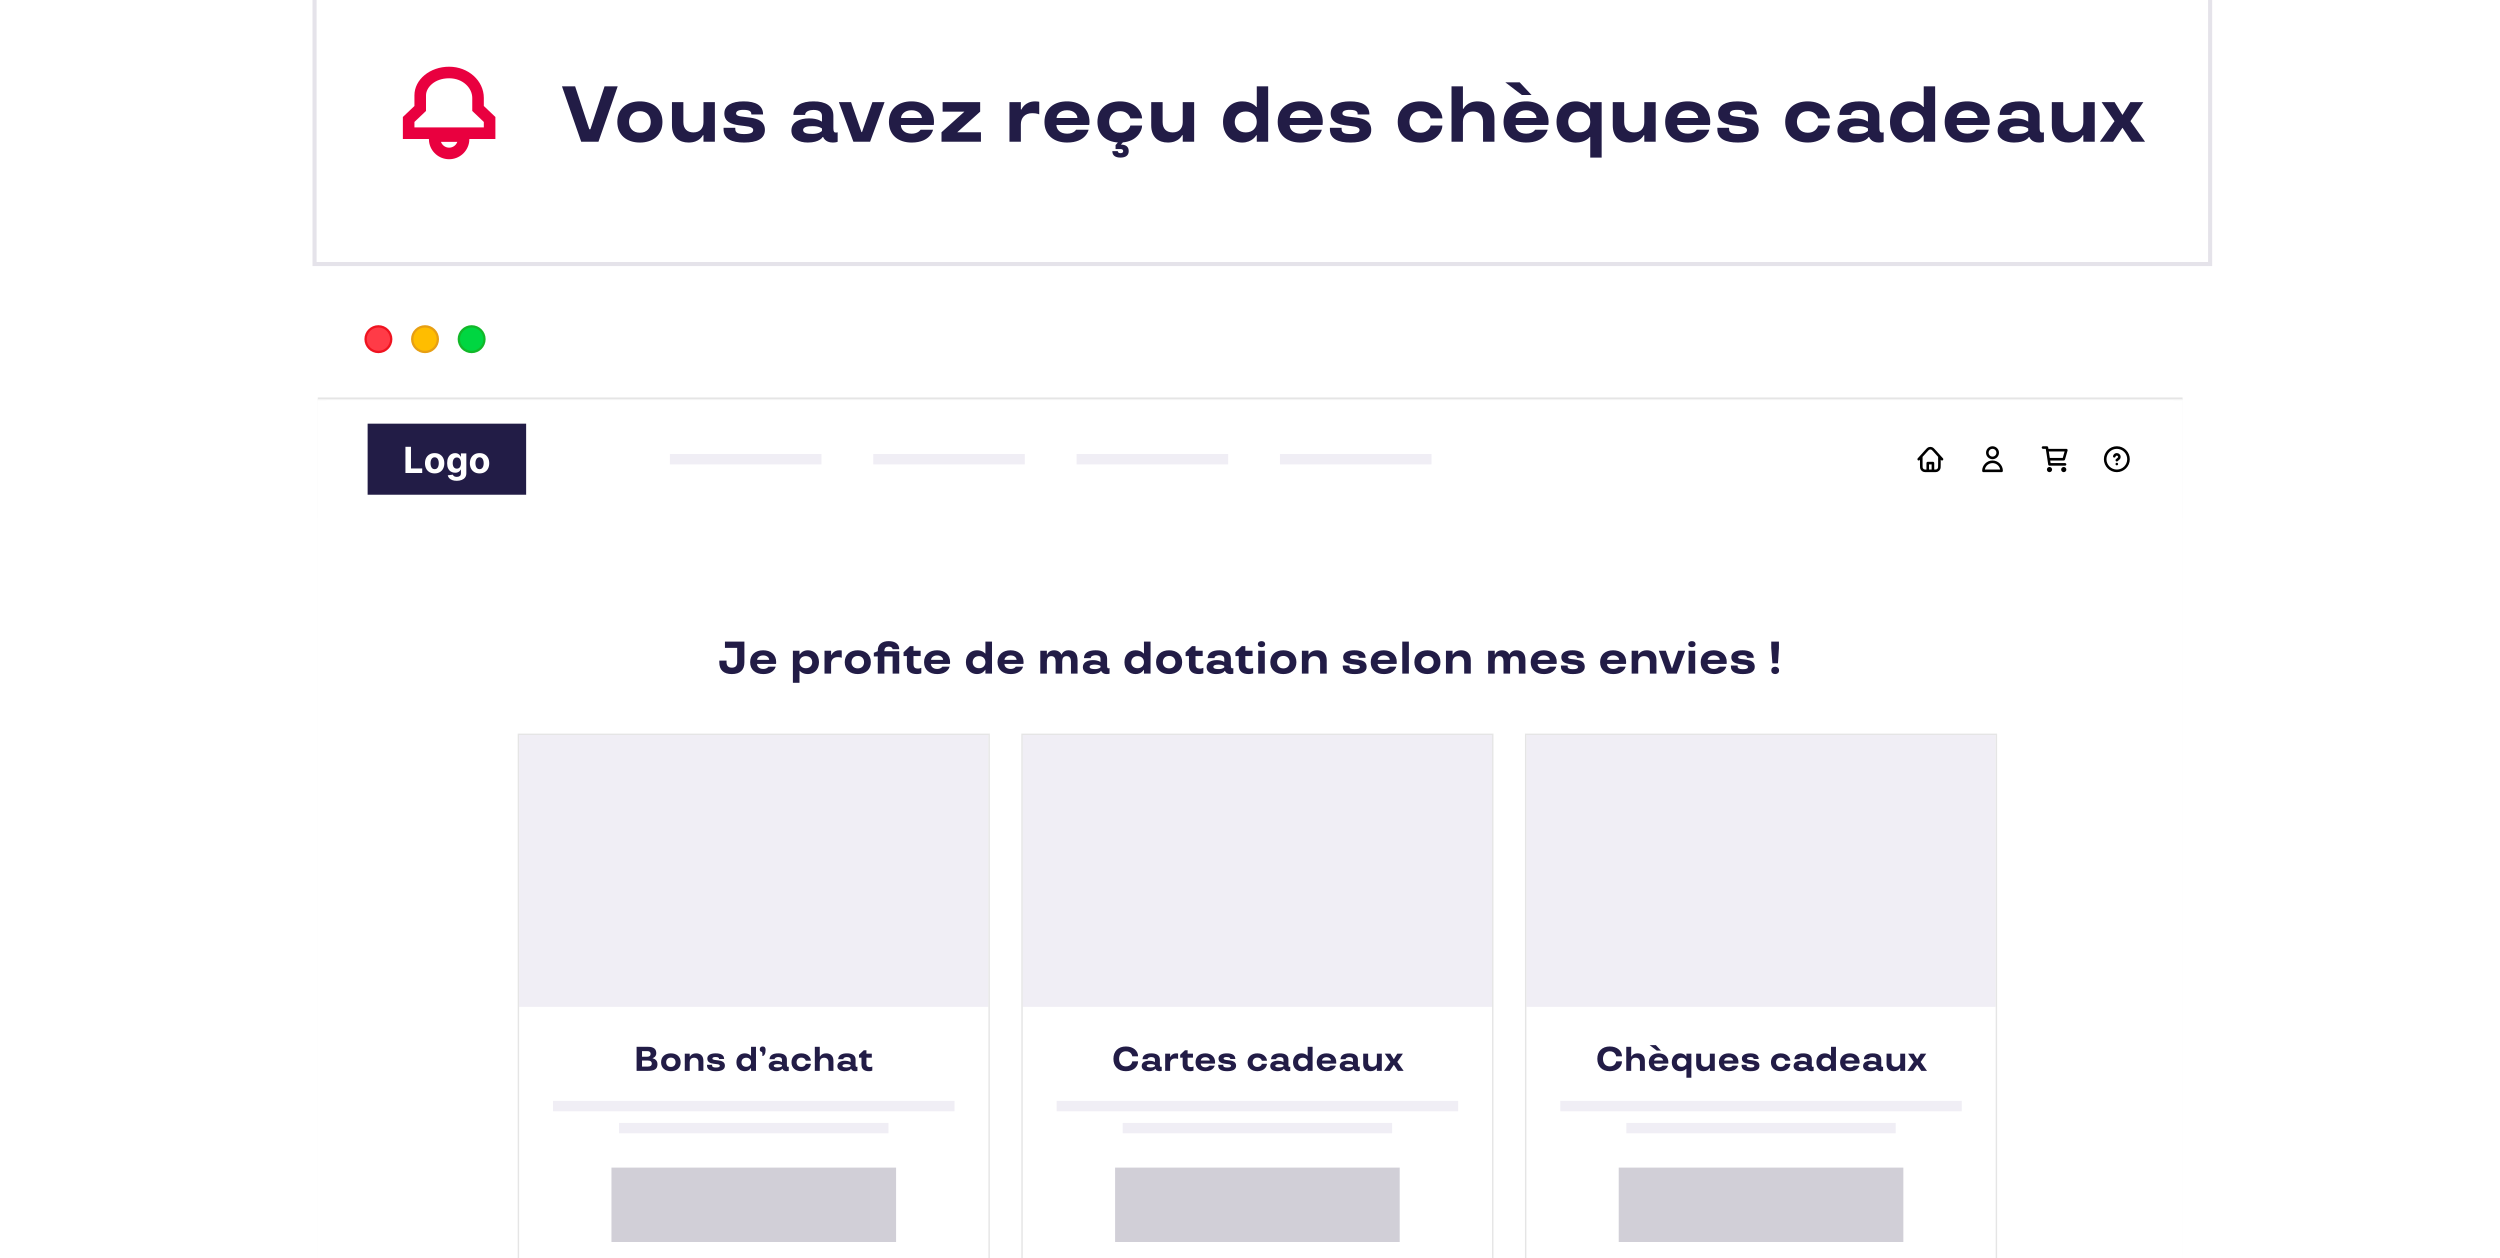 <svg width="304" height="153" viewBox="0 0 304 153" fill="none" xmlns="http://www.w3.org/2000/svg">
<g clip-path="url(#clip0_3676_2437)">
<g clip-path="url(#clip1_3676_2437)" filter="url(#filter0_d_3676_2437)">
<path d="M38.642 33.95C38.642 32.697 39.657 31.682 40.909 31.682H263.132C264.385 31.682 265.4 32.697 265.4 33.95V46.421H38.642V33.95Z" fill="white"/>
<path d="M38.643 46.421H265.401V46.138H38.643V46.421Z" fill="#E5E5E5"/>
<path d="M46.015 37.493C46.875 37.493 47.573 38.191 47.573 39.052C47.573 39.913 46.875 40.611 46.015 40.611C45.154 40.611 44.455 39.913 44.455 39.052C44.455 38.191 45.154 37.493 46.015 37.493Z" fill="#FF3B47" stroke="#EF1320" stroke-width="0.283"/>
<path d="M51.684 37.493C52.544 37.493 53.242 38.191 53.242 39.052C53.242 39.913 52.544 40.611 51.684 40.611C50.823 40.611 50.124 39.913 50.124 39.052C50.124 38.191 50.823 37.493 51.684 37.493Z" fill="#FFBD00" stroke="#E79F13" stroke-width="0.283"/>
<path d="M57.352 37.493C58.213 37.493 58.911 38.191 58.911 39.052C58.911 39.913 58.213 40.611 57.352 40.611C56.492 40.611 55.793 39.913 55.793 39.052C55.793 38.191 56.492 37.493 57.352 37.493Z" fill="#00D641" stroke="#12B829" stroke-width="0.283"/>
<g clip-path="url(#clip2_3676_2437)">
<path d="M38.6 46.356H265.399V167.127C265.399 168.693 264.13 169.962 262.564 169.962H41.435C39.869 169.962 38.6 168.693 38.6 167.127V46.356Z" fill="#F7F7F7"/>
<g clip-path="url(#clip3_3676_2437)">
<rect width="226.8" height="439.443" transform="translate(38.6 46.494)" fill="white"/>
<rect width="224.675" height="14.309" transform="translate(39.662 46.494)" fill="white"/>
<path d="M63.978 49.329H44.703V57.968H63.978V49.329Z" fill="#221C46"/>
<path d="M49.301 55.329V52.143H49.975V54.774H51.341V55.329H49.301ZM52.854 55.376C52.612 55.376 52.403 55.324 52.227 55.222C52.052 55.118 51.916 54.974 51.821 54.789C51.726 54.604 51.678 54.388 51.678 54.144C51.678 53.897 51.726 53.681 51.821 53.496C51.916 53.311 52.052 53.167 52.227 53.064C52.403 52.96 52.612 52.908 52.854 52.908C53.096 52.908 53.304 52.96 53.479 53.064C53.656 53.167 53.792 53.311 53.887 53.496C53.983 53.681 54.03 53.897 54.03 54.144C54.03 54.388 53.983 54.604 53.887 54.789C53.792 54.974 53.656 55.118 53.479 55.222C53.304 55.324 53.096 55.376 52.854 55.376ZM52.857 54.862C52.967 54.862 53.059 54.831 53.133 54.769C53.206 54.706 53.262 54.62 53.299 54.511C53.337 54.402 53.356 54.278 53.356 54.139C53.356 54 53.337 53.876 53.299 53.767C53.262 53.658 53.206 53.572 53.133 53.509C53.059 53.446 52.967 53.414 52.857 53.414C52.746 53.414 52.653 53.446 52.577 53.509C52.502 53.572 52.446 53.658 52.407 53.767C52.37 53.876 52.352 54 52.352 54.139C52.352 54.278 52.37 54.402 52.407 54.511C52.446 54.62 52.502 54.706 52.577 54.769C52.653 54.831 52.746 54.862 52.857 54.862ZM55.538 56.275C55.323 56.275 55.139 56.245 54.985 56.186C54.833 56.128 54.712 56.049 54.621 55.948C54.531 55.848 54.472 55.735 54.446 55.609L55.059 55.527C55.077 55.574 55.107 55.619 55.147 55.66C55.188 55.702 55.241 55.735 55.307 55.76C55.375 55.786 55.457 55.799 55.553 55.799C55.697 55.799 55.816 55.764 55.91 55.693C56.004 55.624 56.051 55.507 56.051 55.343V54.906H56.023C55.994 54.972 55.95 55.035 55.892 55.094C55.834 55.153 55.76 55.202 55.668 55.239C55.577 55.276 55.468 55.295 55.342 55.295C55.162 55.295 54.999 55.253 54.852 55.17C54.705 55.086 54.589 54.958 54.502 54.786C54.416 54.613 54.372 54.394 54.372 54.13C54.372 53.859 54.416 53.633 54.505 53.451C54.593 53.27 54.71 53.134 54.856 53.044C55.004 52.953 55.165 52.908 55.34 52.908C55.474 52.908 55.586 52.931 55.676 52.977C55.766 53.021 55.839 53.077 55.894 53.145C55.95 53.211 55.993 53.276 56.023 53.341H56.048V52.94H56.706V55.352C56.706 55.556 56.656 55.726 56.557 55.863C56.457 56 56.319 56.102 56.143 56.171C55.968 56.24 55.766 56.275 55.538 56.275ZM55.552 54.797C55.658 54.797 55.749 54.771 55.822 54.718C55.897 54.664 55.954 54.587 55.993 54.487C56.034 54.387 56.054 54.267 56.054 54.127C56.054 53.986 56.035 53.865 55.995 53.763C55.956 53.659 55.899 53.578 55.824 53.521C55.749 53.464 55.658 53.436 55.552 53.436C55.443 53.436 55.351 53.465 55.276 53.524C55.202 53.583 55.145 53.663 55.107 53.767C55.068 53.871 55.049 53.991 55.049 54.127C55.049 54.264 55.068 54.384 55.107 54.484C55.146 54.584 55.203 54.661 55.276 54.716C55.351 54.77 55.443 54.797 55.552 54.797ZM58.313 55.376C58.072 55.376 57.862 55.324 57.686 55.222C57.511 55.118 57.376 54.974 57.28 54.789C57.185 54.604 57.137 54.388 57.137 54.144C57.137 53.897 57.185 53.681 57.28 53.496C57.376 53.311 57.511 53.167 57.686 53.064C57.862 52.96 58.072 52.908 58.313 52.908C58.555 52.908 58.763 52.96 58.939 53.064C59.115 53.167 59.251 53.311 59.346 53.496C59.442 53.681 59.489 53.897 59.489 54.144C59.489 54.388 59.442 54.604 59.346 54.789C59.251 54.974 59.115 55.118 58.939 55.222C58.763 55.324 58.555 55.376 58.313 55.376ZM58.316 54.862C58.426 54.862 58.518 54.831 58.592 54.769C58.665 54.706 58.721 54.62 58.758 54.511C58.797 54.402 58.816 54.278 58.816 54.139C58.816 54 58.797 53.876 58.758 53.767C58.721 53.658 58.665 53.572 58.592 53.509C58.518 53.446 58.426 53.414 58.316 53.414C58.205 53.414 58.112 53.446 58.036 53.509C57.962 53.572 57.905 53.658 57.867 53.767C57.829 53.876 57.811 54 57.811 54.139C57.811 54.278 57.829 54.402 57.867 54.511C57.905 54.62 57.962 54.706 58.036 54.769C58.112 54.831 58.205 54.862 58.316 54.862Z" fill="white"/>
<rect x="81.461" y="53.019" width="18.427" height="1.26" fill="#F0EEF5"/>
<rect x="106.188" y="53.019" width="18.427" height="1.26" fill="#F0EEF5"/>
<rect x="130.916" y="53.019" width="18.427" height="1.26" fill="#F0EEF5"/>
<rect x="155.644" y="53.019" width="18.427" height="1.26" fill="#F0EEF5"/>
<g clip-path="url(#clip4_3676_2437)">
<path d="M235.045 55.066V54.121H234.416V55.066M235.833 53.299V54.31C235.833 54.575 235.833 54.707 235.781 54.808C235.736 54.897 235.664 54.969 235.575 55.014C235.474 55.066 235.341 55.066 235.077 55.066H234.384C234.12 55.066 233.987 55.066 233.886 55.014C233.797 54.969 233.725 54.897 233.68 54.808C233.628 54.707 233.628 54.575 233.628 54.31V53.299M236.147 53.649L235.292 52.699C235.097 52.482 235 52.374 234.886 52.334C234.785 52.299 234.676 52.299 234.575 52.334C234.46 52.374 234.363 52.482 234.169 52.699L233.313 53.649" stroke="black" stroke-width="0.315" stroke-linecap="round" stroke-linejoin="round"/>
</g>
<g clip-path="url(#clip5_3676_2437)">
<path d="M242.918 52.861C242.918 53.209 242.636 53.491 242.289 53.491C241.941 53.491 241.659 53.209 241.659 52.861C241.659 52.513 241.941 52.231 242.289 52.231C242.636 52.231 242.918 52.513 242.918 52.861Z" stroke="black" stroke-width="0.315" stroke-linecap="round" stroke-linejoin="round"/>
<path d="M242.289 53.963C241.68 53.963 241.187 54.457 241.187 55.065H243.391C243.391 54.457 242.897 53.963 242.289 53.963Z" stroke="black" stroke-width="0.315" stroke-linecap="round" stroke-linejoin="round"/>
</g>
<g clip-path="url(#clip6_3676_2437)">
<path d="M248.95 52.546H251.266L250.951 53.648H249.12M251.108 54.279H249.218L248.903 52.231H248.431M249.376 54.908C249.376 54.995 249.305 55.066 249.218 55.066C249.131 55.066 249.061 54.995 249.061 54.908C249.061 54.822 249.131 54.751 249.218 54.751C249.305 54.751 249.376 54.822 249.376 54.908ZM251.108 54.908C251.108 54.995 251.038 55.066 250.951 55.066C250.864 55.066 250.793 54.995 250.793 54.908C250.793 54.822 250.864 54.751 250.951 54.751C251.038 54.751 251.108 54.822 251.108 54.908Z" stroke="black" stroke-width="0.315" stroke-linecap="round" stroke-linejoin="round"/>
</g>
<g clip-path="url(#clip7_3676_2437)">
<path d="M257.403 53.767C257.56 53.609 257.718 53.547 257.718 53.373C257.718 53.199 257.577 53.058 257.403 53.058C257.256 53.058 257.133 53.158 257.098 53.294M257.403 54.239H257.405M258.825 53.648C258.825 54.431 258.191 55.065 257.408 55.065C256.626 55.065 255.991 54.431 255.991 53.648C255.991 52.866 256.626 52.231 257.408 52.231C258.191 52.231 258.825 52.866 258.825 53.648Z" stroke="black" stroke-width="0.315" stroke-linecap="round"/>
</g>
<rect width="250.535" height="104.749" transform="translate(26.732 60.803)" fill="white"/>
<path d="M88.994 79.777C87.986 79.777 87.468 79.282 87.468 78.347V78.135H88.348V78.347C88.348 78.708 88.509 78.998 88.994 78.998C89.478 78.998 89.639 78.708 89.639 78.347V76.593H88.153V75.825H90.519V78.347C90.519 79.282 89.996 79.777 88.994 79.777ZM92.813 79.777C91.884 79.777 91.216 79.26 91.216 78.33C91.216 77.4 91.884 76.882 92.802 76.882C93.715 76.882 94.383 77.4 94.383 78.33C94.383 78.43 94.367 78.541 94.367 78.541H92.056C92.056 78.848 92.301 79.154 92.813 79.154C93.287 79.154 93.437 78.875 93.437 78.875H94.317C94.317 78.875 94.15 79.777 92.813 79.777ZM92.067 78.051H93.532C93.532 77.829 93.314 77.506 92.802 77.506C92.301 77.506 92.067 77.829 92.067 78.051ZM96.416 80.835V76.938H97.218V77.394H97.257C97.257 77.394 97.518 76.882 98.242 76.882C98.977 76.882 99.589 77.406 99.589 78.33C99.589 79.254 98.977 79.777 98.242 79.777C97.54 79.777 97.251 79.382 97.251 79.382H97.218V80.835H96.416ZM97.992 79.065C98.476 79.065 98.765 78.747 98.765 78.33C98.765 77.912 98.476 77.595 97.992 77.595C97.507 77.595 97.218 77.912 97.218 78.33C97.218 78.764 97.524 79.065 97.992 79.065ZM100.26 79.722V76.938H101.062V77.45H101.106C101.106 77.45 101.323 76.882 102.075 76.882C102.208 76.882 102.353 76.91 102.353 76.91V77.795C102.353 77.795 102.175 77.712 101.869 77.712C101.329 77.712 101.062 78.057 101.062 78.491V79.722H100.26ZM104.307 79.777C103.388 79.777 102.72 79.254 102.72 78.33C102.72 77.406 103.388 76.882 104.307 76.882C105.226 76.882 105.894 77.406 105.894 78.33C105.894 79.254 105.226 79.777 104.307 79.777ZM104.307 79.087C104.797 79.087 105.07 78.758 105.07 78.33C105.07 77.901 104.797 77.573 104.307 77.573C103.817 77.573 103.544 77.901 103.544 78.33C103.544 78.758 103.817 79.087 104.307 79.087ZM106.739 79.722V77.639H106.255V77.189L106.739 76.994V76.905C106.739 76.131 107.302 75.769 108.059 75.769C108.872 75.769 109.345 76.147 109.345 76.749H108.543C108.543 76.749 108.515 76.437 108.059 76.437C107.758 76.437 107.541 76.587 107.541 76.96V76.994H109.345V79.722H108.543V77.639H107.541V79.722H106.739ZM111.509 79.777C110.713 79.777 110.278 79.449 110.278 78.669V77.584H109.872V77.122L110.646 76.381H111.08V76.938H111.949V77.584H111.08V78.564C111.08 79.009 111.314 79.109 111.626 79.109C111.876 79.109 112.032 79.009 112.032 79.009V79.677C112.032 79.677 111.826 79.777 111.509 79.777ZM113.963 79.777C113.033 79.777 112.365 79.26 112.365 78.33C112.365 77.4 113.033 76.882 113.952 76.882C114.865 76.882 115.533 77.4 115.533 78.33C115.533 78.43 115.516 78.541 115.516 78.541H113.206C113.206 78.848 113.451 79.154 113.963 79.154C114.436 79.154 114.587 78.875 114.587 78.875H115.466C115.466 78.875 115.299 79.777 113.963 79.777ZM113.217 78.051H114.681C114.681 77.829 114.464 77.506 113.952 77.506C113.451 77.506 113.217 77.829 113.217 78.051ZM118.802 79.777C118.067 79.777 117.454 79.254 117.454 78.33C117.454 77.406 118.067 76.882 118.802 76.882C119.503 76.882 119.793 77.278 119.793 77.278H119.826V75.825H120.628V79.722H119.826V79.265H119.787C119.787 79.265 119.525 79.777 118.802 79.777ZM119.052 79.065C119.537 79.065 119.826 78.747 119.826 78.33C119.826 77.896 119.52 77.595 119.052 77.595C118.568 77.595 118.278 77.912 118.278 78.33C118.278 78.747 118.568 79.065 119.052 79.065ZM122.896 79.777C121.966 79.777 121.298 79.26 121.298 78.33C121.298 77.4 121.966 76.882 122.885 76.882C123.798 76.882 124.466 77.4 124.466 78.33C124.466 78.43 124.449 78.541 124.449 78.541H122.139C122.139 78.848 122.384 79.154 122.896 79.154C123.369 79.154 123.52 78.875 123.52 78.875H124.399C124.399 78.875 124.232 79.777 122.896 79.777ZM122.15 78.051H123.614C123.614 77.829 123.397 77.506 122.885 77.506C122.384 77.506 122.15 77.829 122.15 78.051ZM126.499 79.722V76.938H127.3V77.4H127.339C127.339 77.4 127.49 76.882 128.174 76.882C128.887 76.882 129.06 77.4 129.06 77.4H129.099C129.099 77.4 129.26 76.882 129.928 76.882C130.624 76.882 131.03 77.255 131.03 78.102V79.722H130.229V78.28C130.229 77.901 130.101 77.595 129.7 77.595C129.31 77.595 129.165 77.862 129.165 78.257V79.722H128.364V78.28C128.364 77.907 128.252 77.595 127.835 77.595C127.439 77.595 127.3 77.873 127.3 78.28V79.722H126.499ZM132.824 79.777C132.206 79.777 131.672 79.516 131.672 78.937C131.672 78.33 132.251 78.079 132.919 78.079C133.548 78.079 133.821 78.313 133.821 78.313V77.907C133.821 77.701 133.693 77.484 133.231 77.484C132.991 77.484 132.635 77.567 132.635 77.834H131.811C131.817 77.177 132.396 76.882 133.231 76.882C134.083 76.882 134.623 77.205 134.623 77.907V78.775C134.623 79.009 134.678 79.076 134.806 79.076C134.884 79.076 134.923 79.054 134.923 79.054V79.722C134.923 79.722 134.823 79.777 134.578 79.777C134.033 79.777 133.905 79.388 133.905 79.388H133.866C133.866 79.404 133.648 79.777 132.824 79.777ZM133.153 79.171C133.643 79.171 133.821 78.959 133.821 78.959V78.792C133.821 78.792 133.66 78.625 133.153 78.625C132.797 78.625 132.496 78.681 132.496 78.898C132.496 79.12 132.797 79.171 133.153 79.171ZM138.081 79.777C137.346 79.777 136.734 79.254 136.734 78.33C136.734 77.406 137.346 76.882 138.081 76.882C138.783 76.882 139.072 77.278 139.072 77.278H139.105V75.825H139.907V79.722H139.105V79.265H139.067C139.067 79.265 138.805 79.777 138.081 79.777ZM138.332 79.065C138.816 79.065 139.105 78.747 139.105 78.33C139.105 77.896 138.799 77.595 138.332 77.595C137.847 77.595 137.558 77.912 137.558 78.33C137.558 78.747 137.847 79.065 138.332 79.065ZM142.164 79.777C141.246 79.777 140.578 79.254 140.578 78.33C140.578 77.406 141.246 76.882 142.164 76.882C143.083 76.882 143.751 77.406 143.751 78.33C143.751 79.254 143.083 79.777 142.164 79.777ZM142.164 79.087C142.654 79.087 142.927 78.758 142.927 78.33C142.927 77.901 142.654 77.573 142.164 77.573C141.674 77.573 141.402 77.901 141.402 78.33C141.402 78.758 141.674 79.087 142.164 79.087ZM145.805 79.777C145.009 79.777 144.575 79.449 144.575 78.669V77.584H144.168V77.122L144.942 76.381H145.376V76.938H146.245V77.584H145.376V78.564C145.376 79.009 145.61 79.109 145.922 79.109C146.173 79.109 146.328 79.009 146.328 79.009V79.677C146.328 79.677 146.122 79.777 145.805 79.777ZM147.874 79.777C147.256 79.777 146.721 79.516 146.721 78.937C146.721 78.33 147.3 78.079 147.969 78.079C148.598 78.079 148.87 78.313 148.87 78.313V77.907C148.87 77.701 148.742 77.484 148.28 77.484C148.041 77.484 147.685 77.567 147.685 77.834H146.861C146.866 77.177 147.445 76.882 148.28 76.882C149.132 76.882 149.672 77.205 149.672 77.907V78.775C149.672 79.009 149.728 79.076 149.856 79.076C149.934 79.076 149.973 79.054 149.973 79.054V79.722C149.973 79.722 149.873 79.777 149.628 79.777C149.082 79.777 148.954 79.388 148.954 79.388H148.915C148.915 79.404 148.698 79.777 147.874 79.777ZM148.202 79.171C148.692 79.171 148.87 78.959 148.87 78.959V78.792C148.87 78.792 148.709 78.625 148.202 78.625C147.846 78.625 147.545 78.681 147.545 78.898C147.545 79.12 147.846 79.171 148.202 79.171ZM151.862 79.777C151.066 79.777 150.631 79.449 150.631 78.669V77.584H150.225V77.122L150.999 76.381H151.433V76.938H152.302V77.584H151.433V78.564C151.433 79.009 151.667 79.109 151.979 79.109C152.229 79.109 152.385 79.009 152.385 79.009V79.677C152.385 79.677 152.179 79.777 151.862 79.777ZM152.998 79.722V76.938H153.8V79.722H152.998ZM153.399 76.504C153.126 76.504 152.954 76.359 152.954 76.136C152.954 75.913 153.126 75.769 153.399 75.769C153.672 75.769 153.845 75.913 153.845 76.136C153.845 76.359 153.672 76.504 153.399 76.504ZM156.056 79.777C155.137 79.777 154.469 79.254 154.469 78.33C154.469 77.406 155.137 76.882 156.056 76.882C156.974 76.882 157.643 77.406 157.643 78.33C157.643 79.254 156.974 79.777 156.056 79.777ZM156.056 79.087C156.546 79.087 156.819 78.758 156.819 78.33C156.819 77.901 156.546 77.573 156.056 77.573C155.566 77.573 155.293 77.901 155.293 78.33C155.293 78.758 155.566 79.087 156.056 79.087ZM158.31 79.722V76.938H159.112V77.4H159.156C159.156 77.4 159.374 76.882 160.159 76.882C160.816 76.882 161.328 77.25 161.328 78.096V79.722H160.526V78.319C160.526 77.834 160.242 77.595 159.819 77.595C159.351 77.595 159.112 77.901 159.112 78.319V79.722H158.31ZM164.723 79.777C163.855 79.777 163.276 79.527 163.276 78.831V78.742H164.1V78.831C164.1 79.087 164.295 79.182 164.723 79.182C165.174 79.182 165.358 79.087 165.358 78.898C165.358 78.363 163.331 78.931 163.331 77.728C163.331 77.166 163.86 76.882 164.69 76.882C165.53 76.882 166.054 77.161 166.054 77.801H165.23C165.23 77.667 165.213 77.478 164.673 77.478C164.289 77.478 164.155 77.589 164.155 77.734C164.155 78.202 166.182 77.667 166.182 78.887C166.182 79.527 165.603 79.777 164.723 79.777ZM168.278 79.777C167.349 79.777 166.681 79.26 166.681 78.33C166.681 77.4 167.349 76.882 168.267 76.882C169.18 76.882 169.848 77.4 169.848 78.33C169.848 78.43 169.832 78.541 169.832 78.541H167.521C167.521 78.848 167.766 79.154 168.278 79.154C168.752 79.154 168.902 78.875 168.902 78.875H169.782C169.782 78.875 169.615 79.777 168.278 79.777ZM167.532 78.051H168.997C168.997 77.829 168.779 77.506 168.267 77.506C167.766 77.506 167.532 77.829 167.532 78.051ZM170.516 79.722V75.825H171.318V79.722H170.516ZM173.574 79.777C172.655 79.777 171.987 79.254 171.987 78.33C171.987 77.406 172.655 76.882 173.574 76.882C174.492 76.882 175.16 77.406 175.16 78.33C175.16 79.254 174.492 79.777 173.574 79.777ZM173.574 79.087C174.064 79.087 174.336 78.758 174.336 78.33C174.336 77.901 174.064 77.573 173.574 77.573C173.084 77.573 172.811 77.901 172.811 78.33C172.811 78.758 173.084 79.087 173.574 79.087ZM175.828 79.722V76.938H176.63V77.4H176.674C176.674 77.4 176.891 76.882 177.676 76.882C178.333 76.882 178.846 77.25 178.846 78.096V79.722H178.044V78.319C178.044 77.834 177.76 77.595 177.337 77.595C176.869 77.595 176.63 77.901 176.63 78.319V79.722H175.828ZM180.961 79.722V76.938H181.762V77.4H181.801C181.801 77.4 181.952 76.882 182.636 76.882C183.349 76.882 183.522 77.4 183.522 77.4H183.561C183.561 77.4 183.722 76.882 184.39 76.882C185.086 76.882 185.492 77.255 185.492 78.102V79.722H184.691V78.28C184.691 77.901 184.563 77.595 184.162 77.595C183.772 77.595 183.627 77.862 183.627 78.257V79.722H182.826V78.28C182.826 77.907 182.714 77.595 182.297 77.595C181.901 77.595 181.762 77.873 181.762 78.28V79.722H180.961ZM187.732 79.777C186.802 79.777 186.134 79.26 186.134 78.33C186.134 77.4 186.802 76.882 187.721 76.882C188.634 76.882 189.302 77.4 189.302 78.33C189.302 78.43 189.285 78.541 189.285 78.541H186.975C186.975 78.848 187.22 79.154 187.732 79.154C188.205 79.154 188.355 78.875 188.355 78.875H189.235C189.235 78.875 189.068 79.777 187.732 79.777ZM186.986 78.051H188.45C188.45 77.829 188.233 77.506 187.721 77.506C187.22 77.506 186.986 77.829 186.986 78.051ZM191.25 79.777C190.382 79.777 189.803 79.527 189.803 78.831V78.742H190.627V78.831C190.627 79.087 190.821 79.182 191.25 79.182C191.701 79.182 191.885 79.087 191.885 78.898C191.885 78.363 189.858 78.931 189.858 77.728C189.858 77.166 190.387 76.882 191.217 76.882C192.057 76.882 192.581 77.161 192.581 77.801H191.757C191.757 77.667 191.74 77.478 191.2 77.478C190.816 77.478 190.682 77.589 190.682 77.734C190.682 78.202 192.709 77.667 192.709 78.887C192.709 79.527 192.13 79.777 191.25 79.777ZM196.17 79.777C195.24 79.777 194.572 79.26 194.572 78.33C194.572 77.4 195.24 76.882 196.159 76.882C197.072 76.882 197.74 77.4 197.74 78.33C197.74 78.43 197.723 78.541 197.723 78.541H195.413C195.413 78.848 195.658 79.154 196.17 79.154C196.643 79.154 196.794 78.875 196.794 78.875H197.673C197.673 78.875 197.506 79.777 196.17 79.777ZM195.424 78.051H196.888C196.888 77.829 196.671 77.506 196.159 77.506C195.658 77.506 195.424 77.829 195.424 78.051ZM198.408 79.722V76.938H199.209V77.4H199.254C199.254 77.4 199.471 76.882 200.256 76.882C200.913 76.882 201.425 77.25 201.425 78.096V79.722H200.624V78.319C200.624 77.834 200.34 77.595 199.917 77.595C199.449 77.595 199.209 77.901 199.209 78.319V79.722H198.408ZM202.724 79.722L201.705 76.938H202.562L203.292 79.043H203.331L204.06 76.938H204.917L203.899 79.722H202.724ZM205.334 79.722V76.938H206.136V79.722H205.334ZM205.735 76.504C205.463 76.504 205.29 76.359 205.29 76.136C205.29 75.913 205.463 75.769 205.735 75.769C206.008 75.769 206.181 75.913 206.181 76.136C206.181 76.359 206.008 76.504 205.735 76.504ZM208.403 79.777C207.473 79.777 206.805 79.26 206.805 78.33C206.805 77.4 207.473 76.882 208.392 76.882C209.305 76.882 209.973 77.4 209.973 78.33C209.973 78.43 209.956 78.541 209.956 78.541H207.646C207.646 78.848 207.891 79.154 208.403 79.154C208.876 79.154 209.027 78.875 209.027 78.875H209.906C209.906 78.875 209.739 79.777 208.403 79.777ZM207.657 78.051H209.121C209.121 77.829 208.904 77.506 208.392 77.506C207.891 77.506 207.657 77.829 207.657 78.051ZM211.921 79.777C211.053 79.777 210.474 79.527 210.474 78.831V78.742H211.298V78.831C211.298 79.087 211.493 79.182 211.921 79.182C212.372 79.182 212.556 79.087 212.556 78.898C212.556 78.363 210.53 78.931 210.53 77.728C210.53 77.166 211.059 76.882 211.888 76.882C212.729 76.882 213.252 77.161 213.252 77.801H212.428C212.428 77.667 212.411 77.478 211.871 77.478C211.487 77.478 211.354 77.589 211.354 77.734C211.354 78.202 213.38 77.667 213.38 78.887C213.38 79.527 212.801 79.777 211.921 79.777ZM215.861 79.777C215.577 79.777 215.388 79.605 215.388 79.332C215.388 79.059 215.577 78.887 215.861 78.887C216.145 78.887 216.335 79.059 216.335 79.332C216.335 79.605 216.145 79.777 215.861 79.777ZM215.522 78.469L215.383 76.604V75.825H216.318V76.604L216.201 78.469H215.522Z" fill="#221C46"/>
<g filter="url(#filter1_d_3676_2437)">
<g clip-path="url(#clip8_3676_2437)">
<rect x="62.225" y="86.289" width="57.066" height="65.344" fill="white"/>
<rect width="57.066" height="33.057" transform="translate(62.225 86.289)" fill="#F0EEF5"/>
<path d="M76.51 127.125V124.203H77.934C78.598 124.203 78.903 124.482 78.903 124.975C78.903 125.455 78.464 125.576 78.464 125.576V125.606C78.464 125.606 79.049 125.693 79.049 126.307C79.049 126.913 78.69 127.125 77.863 127.125H76.51ZM77.17 126.604H77.892C78.231 126.604 78.36 126.453 78.36 126.24C78.36 126.011 78.21 125.873 77.892 125.873H77.17V126.604ZM77.17 125.405H77.809C78.064 125.405 78.214 125.297 78.214 125.063C78.214 124.85 78.084 124.725 77.809 124.725H77.17V125.405ZM80.678 127.167C79.989 127.167 79.488 126.775 79.488 126.082C79.488 125.388 79.989 124.996 80.678 124.996C81.367 124.996 81.868 125.388 81.868 126.082C81.868 126.775 81.367 127.167 80.678 127.167ZM80.678 126.649C81.046 126.649 81.25 126.403 81.25 126.082C81.25 125.76 81.046 125.514 80.678 125.514C80.311 125.514 80.106 125.76 80.106 126.082C80.106 126.403 80.311 126.649 80.678 126.649ZM82.369 127.125V125.038H82.97V125.384H83.004C83.004 125.384 83.166 124.996 83.755 124.996C84.248 124.996 84.632 125.272 84.632 125.906V127.125H84.031V126.073C84.031 125.71 83.818 125.53 83.501 125.53C83.15 125.53 82.97 125.76 82.97 126.073V127.125H82.369ZM86.155 127.167C85.504 127.167 85.07 126.979 85.07 126.457V126.391H85.687V126.457C85.687 126.649 85.834 126.72 86.155 126.72C86.493 126.72 86.631 126.649 86.631 126.508C86.631 126.107 85.111 126.533 85.111 125.631C85.111 125.209 85.508 124.996 86.13 124.996C86.761 124.996 87.153 125.205 87.153 125.685H86.535C86.535 125.585 86.523 125.443 86.118 125.443C85.829 125.443 85.729 125.526 85.729 125.635C85.729 125.986 87.249 125.585 87.249 126.499C87.249 126.979 86.815 127.167 86.155 127.167ZM89.657 127.167C89.106 127.167 88.647 126.775 88.647 126.082C88.647 125.388 89.106 124.996 89.657 124.996C90.183 124.996 90.4 125.292 90.4 125.292H90.425V124.203H91.027V127.125H90.425V126.783H90.396C90.396 126.783 90.2 127.167 89.657 127.167ZM89.845 126.633C90.208 126.633 90.425 126.395 90.425 126.082C90.425 125.756 90.196 125.53 89.845 125.53C89.482 125.53 89.265 125.768 89.265 126.082C89.265 126.395 89.482 126.633 89.845 126.633ZM91.805 125.326V125.017C91.805 124.67 91.488 124.929 91.488 124.495C91.488 124.294 91.626 124.161 91.843 124.161C92.081 124.161 92.194 124.286 92.198 124.574C92.198 125.059 92.018 125.326 91.805 125.326ZM93.438 127.167C92.974 127.167 92.573 126.971 92.573 126.537C92.573 126.082 93.008 125.894 93.509 125.894C93.981 125.894 94.185 126.069 94.185 126.069V125.764C94.185 125.61 94.089 125.447 93.743 125.447C93.563 125.447 93.296 125.51 93.296 125.71H92.678C92.682 125.217 93.116 124.996 93.743 124.996C94.382 124.996 94.787 125.238 94.787 125.764V126.416C94.787 126.591 94.828 126.641 94.924 126.641C94.983 126.641 95.012 126.624 95.012 126.624V127.125C95.012 127.125 94.937 127.167 94.753 127.167C94.344 127.167 94.248 126.875 94.248 126.875H94.219C94.219 126.887 94.056 127.167 93.438 127.167ZM93.684 126.712C94.052 126.712 94.185 126.553 94.185 126.553V126.428C94.185 126.428 94.064 126.303 93.684 126.303C93.417 126.303 93.191 126.345 93.191 126.508C93.191 126.675 93.417 126.712 93.684 126.712ZM96.536 127.167C95.847 127.167 95.346 126.775 95.346 126.082C95.346 125.388 95.847 124.996 96.536 124.996C97.363 124.996 97.701 125.56 97.701 125.894H97.083C97.083 125.894 97.004 125.514 96.536 125.514C96.169 125.514 95.964 125.76 95.964 126.082C95.964 126.403 96.169 126.649 96.536 126.649C97.004 126.649 97.083 126.269 97.083 126.269H97.701C97.701 126.604 97.363 127.167 96.536 127.167ZM98.182 127.125V124.203H98.784V125.384H98.817C98.817 125.384 98.98 124.996 99.569 124.996C100.061 124.996 100.445 125.272 100.445 125.906V127.125H99.844V126.073C99.844 125.71 99.631 125.53 99.314 125.53C98.963 125.53 98.784 125.76 98.784 126.073V127.125H98.182ZM101.789 127.167C101.325 127.167 100.925 126.971 100.925 126.537C100.925 126.082 101.359 125.894 101.86 125.894C102.332 125.894 102.536 126.069 102.536 126.069V125.764C102.536 125.61 102.44 125.447 102.094 125.447C101.914 125.447 101.647 125.51 101.647 125.71H101.029C101.033 125.217 101.467 124.996 102.094 124.996C102.733 124.996 103.138 125.238 103.138 125.764V126.416C103.138 126.591 103.179 126.641 103.275 126.641C103.334 126.641 103.363 126.624 103.363 126.624V127.125C103.363 127.125 103.288 127.167 103.104 127.167C102.695 127.167 102.599 126.875 102.599 126.875H102.57C102.57 126.887 102.407 127.167 101.789 127.167ZM102.035 126.712C102.403 126.712 102.536 126.553 102.536 126.553V126.428C102.536 126.428 102.415 126.303 102.035 126.303C101.768 126.303 101.543 126.345 101.543 126.508C101.543 126.675 101.768 126.712 102.035 126.712ZM104.78 127.167C104.183 127.167 103.857 126.921 103.857 126.336V125.522H103.552V125.175L104.133 124.62H104.458V125.038H105.11V125.522H104.458V126.257C104.458 126.591 104.634 126.666 104.868 126.666C105.056 126.666 105.172 126.591 105.172 126.591V127.092C105.172 127.092 105.018 127.167 104.78 127.167Z" fill="#221C46"/>
<rect x="66.346" y="130.778" width="48.825" height="1.26" fill="#F0EEF5"/>
<rect x="74.378" y="133.456" width="32.76" height="1.26" fill="#F0EEF5"/>
<rect width="34.61" height="9.044" transform="translate(73.453 138.891)" fill="#D1CFD7"/>
</g>
<rect x="62.138" y="86.202" width="57.24" height="65.518" stroke="#E5E5E5" stroke-width="0.174"/>
</g>
<g filter="url(#filter2_d_3676_2437)">
<g clip-path="url(#clip9_3676_2437)">
<rect x="123.467" y="86.289" width="57.066" height="65.344" fill="white"/>
<rect width="57.066" height="33.057" transform="translate(123.467 86.289)" fill="#F0EEF5"/>
<path d="M136.008 127.167C135.077 127.167 134.492 126.587 134.492 125.664C134.492 124.741 135.077 124.161 136.008 124.161C136.914 124.161 137.49 124.687 137.49 125.363H136.785C136.785 125.363 136.718 124.745 136.008 124.745C135.465 124.745 135.181 125.15 135.181 125.664C135.181 126.178 135.465 126.583 136.008 126.583C136.718 126.583 136.785 125.965 136.785 125.965H137.49C137.49 126.641 136.914 127.167 136.008 127.167ZM138.793 127.167C138.33 127.167 137.929 126.971 137.929 126.537C137.929 126.082 138.363 125.894 138.864 125.894C139.336 125.894 139.541 126.069 139.541 126.069V125.764C139.541 125.61 139.445 125.447 139.098 125.447C138.918 125.447 138.651 125.51 138.651 125.71H138.033C138.037 125.217 138.472 124.996 139.098 124.996C139.737 124.996 140.142 125.238 140.142 125.764V126.416C140.142 126.591 140.184 126.641 140.28 126.641C140.338 126.641 140.367 126.624 140.367 126.624V127.125C140.367 127.125 140.292 127.167 140.108 127.167C139.699 127.167 139.603 126.875 139.603 126.875H139.574C139.574 126.887 139.411 127.167 138.793 127.167ZM139.04 126.712C139.407 126.712 139.541 126.553 139.541 126.553V126.428C139.541 126.428 139.42 126.303 139.04 126.303C138.772 126.303 138.547 126.345 138.547 126.508C138.547 126.675 138.772 126.712 139.04 126.712ZM140.785 127.125V125.038H141.386V125.422H141.42C141.42 125.422 141.583 124.996 142.146 124.996C142.247 124.996 142.355 125.017 142.355 125.017V125.681C142.355 125.681 142.222 125.618 141.992 125.618C141.587 125.618 141.386 125.877 141.386 126.203V127.125H140.785ZM143.835 127.167C143.238 127.167 142.912 126.921 142.912 126.336V125.522H142.608V125.175L143.188 124.62H143.514V125.038H144.165V125.522H143.514V126.257C143.514 126.591 143.689 126.666 143.923 126.666C144.111 126.666 144.228 126.591 144.228 126.591V127.092C144.228 127.092 144.073 127.167 143.835 127.167ZM145.676 127.167C144.979 127.167 144.478 126.779 144.478 126.082C144.478 125.384 144.979 124.996 145.668 124.996C146.352 124.996 146.854 125.384 146.854 126.082C146.854 126.157 146.841 126.24 146.841 126.24H145.108C145.108 126.47 145.292 126.7 145.676 126.7C146.031 126.7 146.144 126.491 146.144 126.491H146.803C146.803 126.491 146.678 127.167 145.676 127.167ZM145.117 125.873H146.215C146.215 125.706 146.052 125.464 145.668 125.464C145.292 125.464 145.117 125.706 145.117 125.873ZM148.315 127.167C147.663 127.167 147.229 126.979 147.229 126.457V126.391H147.847V126.457C147.847 126.649 147.993 126.72 148.315 126.72C148.653 126.72 148.791 126.649 148.791 126.508C148.791 126.107 147.271 126.533 147.271 125.631C147.271 125.209 147.668 124.996 148.29 124.996C148.92 124.996 149.313 125.205 149.313 125.685H148.695C148.695 125.585 148.682 125.443 148.277 125.443C147.989 125.443 147.889 125.526 147.889 125.635C147.889 125.986 149.409 125.585 149.409 126.499C149.409 126.979 148.975 127.167 148.315 127.167ZM151.996 127.167C151.307 127.167 150.806 126.775 150.806 126.082C150.806 125.388 151.307 124.996 151.996 124.996C152.823 124.996 153.161 125.56 153.161 125.894H152.543C152.543 125.894 152.464 125.514 151.996 125.514C151.629 125.514 151.424 125.76 151.424 126.082C151.424 126.403 151.629 126.649 151.996 126.649C152.464 126.649 152.543 126.269 152.543 126.269H153.161C153.161 126.604 152.823 127.167 151.996 127.167ZM154.423 127.167C153.96 127.167 153.559 126.971 153.559 126.537C153.559 126.082 153.993 125.894 154.494 125.894C154.966 125.894 155.171 126.069 155.171 126.069V125.764C155.171 125.61 155.074 125.447 154.728 125.447C154.548 125.447 154.281 125.51 154.281 125.71H153.663C153.667 125.217 154.102 124.996 154.728 124.996C155.367 124.996 155.772 125.238 155.772 125.764V126.416C155.772 126.591 155.814 126.641 155.91 126.641C155.968 126.641 155.997 126.624 155.997 126.624V127.125C155.997 127.125 155.922 127.167 155.738 127.167C155.329 127.167 155.233 126.875 155.233 126.875H155.204C155.204 126.887 155.041 127.167 154.423 127.167ZM154.669 126.712C155.037 126.712 155.171 126.553 155.171 126.553V126.428C155.171 126.428 155.049 126.303 154.669 126.303C154.402 126.303 154.177 126.345 154.177 126.508C154.177 126.675 154.402 126.712 154.669 126.712ZM157.342 127.167C156.791 127.167 156.332 126.775 156.332 126.082C156.332 125.388 156.791 124.996 157.342 124.996C157.868 124.996 158.085 125.292 158.085 125.292H158.11V124.203H158.712V127.125H158.11V126.783H158.081C158.081 126.783 157.885 127.167 157.342 127.167ZM157.53 126.633C157.893 126.633 158.11 126.395 158.11 126.082C158.11 125.756 157.881 125.53 157.53 125.53C157.167 125.53 156.95 125.768 156.95 126.082C156.95 126.395 157.167 126.633 157.53 126.633ZM160.413 127.167C159.716 127.167 159.215 126.779 159.215 126.082C159.215 125.384 159.716 124.996 160.405 124.996C161.089 124.996 161.59 125.384 161.59 126.082C161.59 126.157 161.578 126.24 161.578 126.24H159.845C159.845 126.47 160.029 126.7 160.413 126.7C160.768 126.7 160.881 126.491 160.881 126.491H161.54C161.54 126.491 161.415 127.167 160.413 127.167ZM159.853 125.873H160.952C160.952 125.706 160.789 125.464 160.405 125.464C160.029 125.464 159.853 125.706 159.853 125.873ZM162.872 127.167C162.409 127.167 162.008 126.971 162.008 126.537C162.008 126.082 162.442 125.894 162.943 125.894C163.415 125.894 163.62 126.069 163.62 126.069V125.764C163.62 125.61 163.524 125.447 163.177 125.447C162.997 125.447 162.73 125.51 162.73 125.71H162.112C162.116 125.217 162.551 124.996 163.177 124.996C163.816 124.996 164.221 125.238 164.221 125.764V126.416C164.221 126.591 164.263 126.641 164.359 126.641C164.417 126.641 164.446 126.624 164.446 126.624V127.125C164.446 127.125 164.371 127.167 164.187 127.167C163.778 127.167 163.682 126.875 163.682 126.875H163.653C163.653 126.887 163.49 127.167 162.872 127.167ZM163.118 126.712C163.486 126.712 163.62 126.553 163.62 126.553V126.428C163.62 126.428 163.498 126.303 163.118 126.303C162.851 126.303 162.626 126.345 162.626 126.508C162.626 126.675 162.851 126.712 163.118 126.712ZM165.741 127.167C165.248 127.167 164.864 126.892 164.864 126.257V125.038H165.465V126.09C165.465 126.453 165.678 126.633 165.996 126.633C166.346 126.633 166.526 126.403 166.526 126.09V125.038H167.127V127.125H166.526V126.779H166.493C166.493 126.779 166.33 127.167 165.741 127.167ZM167.397 127.125L168.17 126.04L167.489 125.038H168.174L168.583 125.702H168.596L169.005 125.038H169.69L169.009 126.04L169.781 127.125H169.084L168.596 126.395H168.583L168.095 127.125H167.397Z" fill="#221C46"/>
<rect x="127.588" y="130.778" width="48.825" height="1.26" fill="#F0EEF5"/>
<rect x="135.62" y="133.456" width="32.76" height="1.26" fill="#F0EEF5"/>
<rect width="34.61" height="9.044" transform="translate(134.695 138.891)" fill="#D1CFD7"/>
</g>
<rect x="123.38" y="86.202" width="57.24" height="65.518" stroke="#E5E5E5" stroke-width="0.174"/>
</g>
<g filter="url(#filter3_d_3676_2437)">
<g clip-path="url(#clip10_3676_2437)">
<rect x="184.708" y="86.289" width="57.066" height="65.344" fill="white"/>
<rect width="57.066" height="33.057" transform="translate(184.708 86.289)" fill="#F0EEF5"/>
<path d="M194.85 127.167C193.918 127.167 193.334 126.587 193.334 125.664C193.334 124.741 193.918 124.161 194.85 124.161C195.756 124.161 196.332 124.687 196.332 125.363H195.626C195.626 125.363 195.559 124.745 194.85 124.745C194.307 124.745 194.023 125.15 194.023 125.664C194.023 126.178 194.307 126.583 194.85 126.583C195.559 126.583 195.626 125.965 195.626 125.965H196.332C196.332 126.641 195.756 127.167 194.85 127.167ZM196.854 127.125V124.203H197.455V125.384H197.489C197.489 125.384 197.651 124.996 198.24 124.996C198.733 124.996 199.117 125.272 199.117 125.906V127.125H198.516V126.073C198.516 125.71 198.303 125.53 197.985 125.53C197.635 125.53 197.455 125.76 197.455 126.073V127.125H196.854ZM200.795 127.167C200.097 127.167 199.596 126.779 199.596 126.082C199.596 125.384 200.097 124.996 200.786 124.996C201.471 124.996 201.972 125.384 201.972 126.082C201.972 126.157 201.96 126.24 201.96 126.24H200.227C200.227 126.47 200.41 126.7 200.795 126.7C201.149 126.7 201.262 126.491 201.262 126.491H201.922C201.922 126.491 201.797 127.167 200.795 127.167ZM200.235 125.873H201.333C201.333 125.706 201.17 125.464 200.786 125.464C200.41 125.464 200.235 125.706 200.235 125.873ZM200.565 124.662L199.692 123.994H200.448L201.074 124.662H200.565ZM204.168 127.961V126.871H204.143C204.143 126.871 203.926 127.167 203.4 127.167C202.849 127.167 202.389 126.775 202.389 126.082C202.389 125.388 202.849 124.996 203.4 124.996C203.943 124.996 204.139 125.38 204.139 125.38H204.168V125.038H204.769V127.961H204.168ZM203.588 126.633C203.939 126.633 204.168 126.407 204.168 126.082C204.168 125.768 203.951 125.53 203.588 125.53C203.225 125.53 203.007 125.768 203.007 126.082C203.007 126.395 203.225 126.633 203.588 126.633ZM206.233 127.167C205.74 127.167 205.356 126.892 205.356 126.257V125.038H205.957V126.09C205.957 126.453 206.17 126.633 206.487 126.633C206.838 126.633 207.018 126.403 207.018 126.09V125.038H207.619V127.125H207.018V126.779H206.984C206.984 126.779 206.822 127.167 206.233 127.167ZM209.317 127.167C208.62 127.167 208.119 126.779 208.119 126.082C208.119 125.384 208.62 124.996 209.309 124.996C209.993 124.996 210.495 125.384 210.495 126.082C210.495 126.157 210.482 126.24 210.482 126.24H208.749C208.749 126.47 208.933 126.7 209.317 126.7C209.672 126.7 209.785 126.491 209.785 126.491H210.444C210.444 126.491 210.319 127.167 209.317 127.167ZM208.757 125.873H209.856C209.856 125.706 209.693 125.464 209.309 125.464C208.933 125.464 208.757 125.706 208.757 125.873ZM211.956 127.167C211.304 127.167 210.87 126.979 210.87 126.457V126.391H211.488V126.457C211.488 126.649 211.634 126.72 211.956 126.72C212.294 126.72 212.432 126.649 212.432 126.508C212.432 126.107 210.912 126.533 210.912 125.631C210.912 125.209 211.309 124.996 211.931 124.996C212.561 124.996 212.954 125.205 212.954 125.685H212.336C212.336 125.585 212.323 125.443 211.918 125.443C211.63 125.443 211.53 125.526 211.53 125.635C211.53 125.986 213.05 125.585 213.05 126.499C213.05 126.979 212.615 127.167 211.956 127.167ZM215.637 127.167C214.948 127.167 214.447 126.775 214.447 126.082C214.447 125.388 214.948 124.996 215.637 124.996C216.464 124.996 216.802 125.56 216.802 125.894H216.184C216.184 125.894 216.105 125.514 215.637 125.514C215.27 125.514 215.065 125.76 215.065 126.082C215.065 126.403 215.27 126.649 215.637 126.649C216.105 126.649 216.184 126.269 216.184 126.269H216.802C216.802 126.604 216.464 127.167 215.637 127.167ZM218.064 127.167C217.601 127.167 217.2 126.971 217.2 126.537C217.2 126.082 217.634 125.894 218.135 125.894C218.607 125.894 218.811 126.069 218.811 126.069V125.764C218.811 125.61 218.715 125.447 218.369 125.447C218.189 125.447 217.922 125.51 217.922 125.71H217.304C217.308 125.217 217.743 124.996 218.369 124.996C219.008 124.996 219.413 125.238 219.413 125.764V126.416C219.413 126.591 219.454 126.641 219.551 126.641C219.609 126.641 219.638 126.624 219.638 126.624V127.125C219.638 127.125 219.563 127.167 219.379 127.167C218.97 127.167 218.874 126.875 218.874 126.875H218.845C218.845 126.887 218.682 127.167 218.064 127.167ZM218.31 126.712C218.678 126.712 218.811 126.553 218.811 126.553V126.428C218.811 126.428 218.69 126.303 218.31 126.303C218.043 126.303 217.818 126.345 217.818 126.508C217.818 126.675 218.043 126.712 218.31 126.712ZM220.983 127.167C220.432 127.167 219.973 126.775 219.973 126.082C219.973 125.388 220.432 124.996 220.983 124.996C221.509 124.996 221.726 125.292 221.726 125.292H221.751V124.203H222.353V127.125H221.751V126.783H221.722C221.722 126.783 221.526 127.167 220.983 127.167ZM221.171 126.633C221.534 126.633 221.751 126.395 221.751 126.082C221.751 125.756 221.522 125.53 221.171 125.53C220.808 125.53 220.591 125.768 220.591 126.082C220.591 126.395 220.808 126.633 221.171 126.633ZM224.054 127.167C223.357 127.167 222.855 126.779 222.855 126.082C222.855 125.384 223.357 124.996 224.046 124.996C224.73 124.996 225.231 125.384 225.231 126.082C225.231 126.157 225.219 126.24 225.219 126.24H223.486C223.486 126.47 223.67 126.7 224.054 126.7C224.409 126.7 224.522 126.491 224.522 126.491H225.181C225.181 126.491 225.056 127.167 224.054 127.167ZM223.494 125.873H224.593C224.593 125.706 224.43 125.464 224.046 125.464C223.67 125.464 223.494 125.706 223.494 125.873ZM226.513 127.167C226.05 127.167 225.649 126.971 225.649 126.537C225.649 126.082 226.083 125.894 226.584 125.894C227.056 125.894 227.26 126.069 227.26 126.069V125.764C227.26 125.61 227.164 125.447 226.818 125.447C226.638 125.447 226.371 125.51 226.371 125.71H225.753C225.757 125.217 226.192 124.996 226.818 124.996C227.457 124.996 227.862 125.238 227.862 125.764V126.416C227.862 126.591 227.904 126.641 228 126.641C228.058 126.641 228.087 126.624 228.087 126.624V127.125C228.087 127.125 228.012 127.167 227.828 127.167C227.419 127.167 227.323 126.875 227.323 126.875H227.294C227.294 126.887 227.131 127.167 226.513 127.167ZM226.759 126.712C227.127 126.712 227.26 126.553 227.26 126.553V126.428C227.26 126.428 227.139 126.303 226.759 126.303C226.492 126.303 226.267 126.345 226.267 126.508C226.267 126.675 226.492 126.712 226.759 126.712ZM229.382 127.167C228.889 127.167 228.505 126.892 228.505 126.257V125.038H229.106V126.09C229.106 126.453 229.319 126.633 229.637 126.633C229.987 126.633 230.167 126.403 230.167 126.09V125.038H230.768V127.125H230.167V126.779H230.134C230.134 126.779 229.971 127.167 229.382 127.167ZM231.038 127.125L231.811 126.04L231.13 125.038H231.815L232.224 125.702H232.237L232.646 125.038H233.331L232.65 126.04L233.422 127.125H232.725L232.237 126.395H232.224L231.735 127.125H231.038Z" fill="#221C46"/>
<rect x="188.829" y="130.778" width="48.825" height="1.26" fill="#F0EEF5"/>
<rect x="196.861" y="133.456" width="32.76" height="1.26" fill="#F0EEF5"/>
<rect width="34.61" height="9.044" transform="translate(195.937 138.891)" fill="#D1CFD7"/>
</g>
<rect x="184.621" y="86.202" width="57.24" height="65.518" stroke="#E5E5E5" stroke-width="0.174"/>
</g>
</g>
</g>
</g>
<g filter="url(#filter4_d_3676_2437)">
<rect x="36" y="-4.876" width="231" height="35.231" fill="white"/>
<rect x="36.25" y="-4.626" width="230.5" height="34.731" stroke="#E5E3EA" stroke-width="0.5"/>
<path fill-rule="evenodd" clip-rule="evenodd" d="M52.614 6.112C50.284 6.112 48.395 7.669 48.395 9.589V10.889L46.989 12.226V14.901H50.153C50.153 15.021 50.162 15.138 50.178 15.253C50.349 16.445 51.374 17.362 52.614 17.362C53.854 17.362 54.88 16.445 55.05 15.253C55.067 15.138 55.075 15.021 55.075 14.901H58.239V12.226L56.833 10.889V9.905C56.833 7.81 54.944 6.112 52.614 6.112ZM48.395 13.495H56.833V12.83L55.427 11.492V9.905C55.427 8.724 54.312 7.519 52.614 7.519C50.794 7.519 49.802 8.688 49.802 9.589V11.492L48.395 12.83V13.495ZM52.614 15.956C53.074 15.956 53.464 15.663 53.609 15.253H51.62C51.764 15.663 52.155 15.956 52.614 15.956Z" fill="#E9003F"/>
<path d="M68.674 15.237L66.334 8.496H67.933L69.656 13.716H69.791L71.515 8.496H73.113L70.773 15.237H68.674ZM75.81 15.334C74.222 15.334 73.066 14.428 73.066 12.83C73.066 11.231 74.222 10.326 75.81 10.326C77.399 10.326 78.555 11.231 78.555 12.83C78.555 14.428 77.399 15.334 75.81 15.334ZM75.81 14.139C76.658 14.139 77.13 13.571 77.13 12.83C77.13 12.088 76.658 11.52 75.81 11.52C74.963 11.52 74.491 12.088 74.491 12.83C74.491 13.571 74.963 14.139 75.81 14.139ZM81.732 15.334C80.596 15.334 79.71 14.698 79.71 13.234V10.422H81.097V12.849C81.097 13.687 81.588 14.101 82.32 14.101C83.129 14.101 83.543 13.571 83.543 12.849V10.422H84.929V15.237H83.543V14.438H83.466C83.466 14.438 83.09 15.334 81.732 15.334ZM88.489 15.334C86.987 15.334 85.985 14.9 85.985 13.697V13.542H87.41V13.697C87.41 14.139 87.747 14.303 88.489 14.303C89.269 14.303 89.587 14.139 89.587 13.812C89.587 12.888 86.081 13.87 86.081 11.79C86.081 10.817 86.996 10.326 88.431 10.326C89.885 10.326 90.79 10.807 90.79 11.915H89.365C89.365 11.684 89.336 11.356 88.402 11.356C87.738 11.356 87.507 11.549 87.507 11.799C87.507 12.608 91.012 11.684 91.012 13.793C91.012 14.9 90.01 15.334 88.489 15.334ZM96.228 15.334C95.159 15.334 94.235 14.881 94.235 13.88C94.235 12.83 95.237 12.396 96.392 12.396C97.48 12.396 97.952 12.801 97.952 12.801V12.098C97.952 11.742 97.731 11.366 96.931 11.366C96.517 11.366 95.901 11.511 95.901 11.973H94.476C94.485 10.836 95.487 10.326 96.931 10.326C98.405 10.326 99.339 10.884 99.339 12.098V13.6C99.339 14.005 99.435 14.12 99.657 14.12C99.791 14.12 99.859 14.082 99.859 14.082V15.237C99.859 15.237 99.686 15.334 99.262 15.334C98.318 15.334 98.097 14.659 98.097 14.659H98.029C98.029 14.688 97.654 15.334 96.228 15.334ZM96.796 14.284C97.644 14.284 97.952 13.918 97.952 13.918V13.629C97.952 13.629 97.673 13.34 96.796 13.34C96.18 13.34 95.66 13.437 95.66 13.812C95.66 14.197 96.18 14.284 96.796 14.284ZM101.771 15.237L100.008 10.422H101.491L102.753 14.062H102.82L104.082 10.422H105.565L103.803 15.237H101.771ZM108.858 15.334C107.249 15.334 106.094 14.438 106.094 12.83C106.094 11.222 107.249 10.326 108.838 10.326C110.418 10.326 111.573 11.222 111.573 12.83C111.573 13.003 111.544 13.196 111.544 13.196H107.548C107.548 13.725 107.972 14.255 108.858 14.255C109.676 14.255 109.936 13.774 109.936 13.774H111.458C111.458 13.774 111.169 15.334 108.858 15.334ZM107.567 12.348H110.1C110.1 11.963 109.724 11.405 108.838 11.405C107.972 11.405 107.567 11.963 107.567 12.348ZM112.488 15.237V14.082L115.251 11.597V11.578H112.622V10.422H117.187V11.578L114.423 14.062V14.082H117.283V15.237H112.488ZM120.75 15.237V10.422H122.137V11.308H122.214C122.214 11.308 122.59 10.326 123.89 10.326C124.121 10.326 124.371 10.374 124.371 10.374V11.905C124.371 11.905 124.063 11.761 123.533 11.761C122.599 11.761 122.137 12.358 122.137 13.109V15.237H120.75ZM127.77 15.334C126.161 15.334 125.006 14.438 125.006 12.83C125.006 11.222 126.161 10.326 127.75 10.326C129.33 10.326 130.485 11.222 130.485 12.83C130.485 13.003 130.456 13.196 130.456 13.196H126.46C126.46 13.725 126.884 14.255 127.77 14.255C128.588 14.255 128.848 13.774 128.848 13.774H130.37C130.37 13.774 130.081 15.334 127.77 15.334ZM126.479 12.348H129.012C129.012 11.963 128.636 11.405 127.75 11.405C126.884 11.405 126.479 11.963 126.479 12.348ZM134.25 17.163C133.653 17.163 133.258 16.932 133.258 16.374H133.923C133.923 16.528 134.038 16.624 134.25 16.624C134.472 16.624 134.578 16.537 134.578 16.374C134.578 16.22 134.472 16.123 134.25 16.123H133.653V15.642L133.932 15.324C132.478 15.237 131.448 14.342 131.448 12.83C131.448 11.231 132.603 10.326 134.192 10.326C136.099 10.326 136.879 11.626 136.879 12.396H135.454C135.454 12.396 135.271 11.52 134.192 11.52C133.345 11.52 132.873 12.088 132.873 12.83C132.873 13.571 133.345 14.139 134.192 14.139C135.271 14.139 135.454 13.263 135.454 13.263H136.879C136.879 13.985 136.195 15.18 134.539 15.314L134.308 15.584C134.915 15.584 135.252 15.854 135.252 16.374C135.252 16.913 134.857 17.163 134.25 17.163ZM140.011 15.334C138.874 15.334 137.988 14.698 137.988 13.234V10.422H139.375V12.849C139.375 13.687 139.866 14.101 140.598 14.101C141.407 14.101 141.821 13.571 141.821 12.849V10.422H143.208V15.237H141.821V14.438H141.744C141.744 14.438 141.368 15.334 140.011 15.334ZM149.051 15.334C147.78 15.334 146.72 14.428 146.72 12.83C146.72 11.231 147.78 10.326 149.051 10.326C150.264 10.326 150.765 11.01 150.765 11.01H150.823V8.496H152.209V15.237H150.823V14.448H150.755C150.755 14.448 150.303 15.334 149.051 15.334ZM149.484 14.101C150.322 14.101 150.823 13.552 150.823 12.83C150.823 12.079 150.293 11.559 149.484 11.559C148.646 11.559 148.146 12.108 148.146 12.83C148.146 13.552 148.646 14.101 149.484 14.101ZM156.133 15.334C154.525 15.334 153.369 14.438 153.369 12.83C153.369 11.222 154.525 10.326 156.114 10.326C157.693 10.326 158.849 11.222 158.849 12.83C158.849 13.003 158.82 13.196 158.82 13.196H154.823C154.823 13.725 155.247 14.255 156.133 14.255C156.952 14.255 157.212 13.774 157.212 13.774H158.733C158.733 13.774 158.444 15.334 156.133 15.334ZM154.843 12.348H157.375C157.375 11.963 157 11.405 156.114 11.405C155.247 11.405 154.843 11.963 154.843 12.348ZM162.219 15.334C160.716 15.334 159.715 14.9 159.715 13.697V13.542H161.14V13.697C161.14 14.139 161.477 14.303 162.219 14.303C162.999 14.303 163.316 14.139 163.316 13.812C163.316 12.888 159.811 13.87 159.811 11.79C159.811 10.817 160.726 10.326 162.161 10.326C163.615 10.326 164.52 10.807 164.52 11.915H163.095C163.095 11.684 163.066 11.356 162.132 11.356C161.467 11.356 161.236 11.549 161.236 11.799C161.236 12.608 164.742 11.684 164.742 13.793C164.742 14.9 163.74 15.334 162.219 15.334ZM170.709 15.334C169.12 15.334 167.965 14.428 167.965 12.83C167.965 11.231 169.12 10.326 170.709 10.326C172.616 10.326 173.396 11.626 173.396 12.396H171.971C171.971 12.396 171.788 11.52 170.709 11.52C169.862 11.52 169.39 12.088 169.39 12.83C169.39 13.571 169.862 14.139 170.709 14.139C171.788 14.139 171.971 13.263 171.971 13.263H173.396C173.396 14.034 172.616 15.334 170.709 15.334ZM174.505 15.237V8.496H175.892V11.222H175.969C175.969 11.222 176.344 10.326 177.702 10.326C178.839 10.326 179.725 10.962 179.725 12.425V15.237H178.338V12.81C178.338 11.973 177.847 11.559 177.115 11.559C176.306 11.559 175.892 12.088 175.892 12.81V15.237H174.505ZM183.594 15.334C181.985 15.334 180.83 14.438 180.83 12.83C180.83 11.222 181.985 10.326 183.574 10.326C185.154 10.326 186.309 11.222 186.309 12.83C186.309 13.003 186.28 13.196 186.28 13.196H182.284C182.284 13.725 182.708 14.255 183.594 14.255C184.412 14.255 184.672 13.774 184.672 13.774H186.194C186.194 13.774 185.905 15.334 183.594 15.334ZM182.303 12.348H184.836C184.836 11.963 184.46 11.405 183.574 11.405C182.708 11.405 182.303 11.963 182.303 12.348ZM183.064 9.556L181.051 8.015H182.794L184.239 9.556H183.064ZM191.374 17.163V14.65H191.316C191.316 14.65 190.816 15.334 189.602 15.334C188.331 15.334 187.272 14.428 187.272 12.83C187.272 11.231 188.331 10.326 189.602 10.326C190.854 10.326 191.307 11.212 191.307 11.212H191.374V10.422H192.761V17.163H191.374ZM190.035 14.101C190.844 14.101 191.374 13.581 191.374 12.83C191.374 12.108 190.873 11.559 190.035 11.559C189.198 11.559 188.697 12.108 188.697 12.83C188.697 13.552 189.198 14.101 190.035 14.101ZM196.135 15.334C194.999 15.334 194.113 14.698 194.113 13.234V10.422H195.5V12.849C195.5 13.687 195.991 14.101 196.723 14.101C197.532 14.101 197.946 13.571 197.946 12.849V10.422H199.333V15.237H197.946V14.438H197.869C197.869 14.438 197.493 15.334 196.135 15.334ZM203.249 15.334C201.64 15.334 200.485 14.438 200.485 12.83C200.485 11.222 201.64 10.326 203.229 10.326C204.809 10.326 205.964 11.222 205.964 12.83C205.964 13.003 205.935 13.196 205.935 13.196H201.939C201.939 13.725 202.363 14.255 203.249 14.255C204.067 14.255 204.327 13.774 204.327 13.774H205.849C205.849 13.774 205.56 15.334 203.249 15.334ZM201.958 12.348H204.491C204.491 11.963 204.115 11.405 203.229 11.405C202.363 11.405 201.958 11.963 201.958 12.348ZM209.334 15.334C207.832 15.334 206.83 14.9 206.83 13.697V13.542H208.256V13.697C208.256 14.139 208.593 14.303 209.334 14.303C210.114 14.303 210.432 14.139 210.432 13.812C210.432 12.888 206.927 13.87 206.927 11.79C206.927 10.817 207.841 10.326 209.276 10.326C210.73 10.326 211.636 10.807 211.636 11.915H210.21C210.21 11.684 210.182 11.356 209.247 11.356C208.583 11.356 208.352 11.549 208.352 11.799C208.352 12.608 211.857 11.684 211.857 13.793C211.857 14.9 210.856 15.334 209.334 15.334ZM217.825 15.334C216.236 15.334 215.08 14.428 215.08 12.83C215.08 11.231 216.236 10.326 217.825 10.326C219.731 10.326 220.511 11.626 220.511 12.396H219.086C219.086 12.396 218.903 11.52 217.825 11.52C216.977 11.52 216.505 12.088 216.505 12.83C216.505 13.571 216.977 14.139 217.825 14.139C218.903 14.139 219.086 13.263 219.086 13.263H220.511C220.511 14.034 219.731 15.334 217.825 15.334ZM223.421 15.334C222.353 15.334 221.428 14.881 221.428 13.88C221.428 12.83 222.43 12.396 223.585 12.396C224.673 12.396 225.145 12.801 225.145 12.801V12.098C225.145 11.742 224.924 11.366 224.124 11.366C223.71 11.366 223.094 11.511 223.094 11.973H221.669C221.678 10.836 222.68 10.326 224.124 10.326C225.598 10.326 226.532 10.884 226.532 12.098V13.6C226.532 14.005 226.628 14.12 226.85 14.12C226.985 14.12 227.052 14.082 227.052 14.082V15.237C227.052 15.237 226.879 15.334 226.455 15.334C225.511 15.334 225.29 14.659 225.29 14.659H225.222C225.222 14.688 224.847 15.334 223.421 15.334ZM223.99 14.284C224.837 14.284 225.145 13.918 225.145 13.918V13.629C225.145 13.629 224.866 13.34 223.99 13.34C223.373 13.34 222.853 13.437 222.853 13.812C222.853 14.197 223.373 14.284 223.99 14.284ZM230.153 15.334C228.882 15.334 227.823 14.428 227.823 12.83C227.823 11.231 228.882 10.326 230.153 10.326C231.367 10.326 231.868 11.01 231.868 11.01H231.925V8.496H233.312V15.237H231.925V14.448H231.858C231.858 14.448 231.405 15.334 230.153 15.334ZM230.587 14.101C231.425 14.101 231.925 13.552 231.925 12.83C231.925 12.079 231.396 11.559 230.587 11.559C229.749 11.559 229.248 12.108 229.248 12.83C229.248 13.552 229.749 14.101 230.587 14.101ZM237.236 15.334C235.627 15.334 234.472 14.438 234.472 12.83C234.472 11.222 235.627 10.326 237.216 10.326C238.796 10.326 239.951 11.222 239.951 12.83C239.951 13.003 239.922 13.196 239.922 13.196H235.926C235.926 13.725 236.35 14.255 237.236 14.255C238.054 14.255 238.314 13.774 238.314 13.774H239.836C239.836 13.774 239.547 15.334 237.236 15.334ZM235.945 12.348H238.478C238.478 11.963 238.102 11.405 237.216 11.405C236.35 11.405 235.945 11.963 235.945 12.348ZM242.907 15.334C241.838 15.334 240.914 14.881 240.914 13.88C240.914 12.83 241.915 12.396 243.071 12.396C244.159 12.396 244.631 12.801 244.631 12.801V12.098C244.631 11.742 244.409 11.366 243.61 11.366C243.196 11.366 242.58 11.511 242.58 11.973H241.155C241.164 10.836 242.166 10.326 243.61 10.326C245.084 10.326 246.018 10.884 246.018 12.098V13.6C246.018 14.005 246.114 14.12 246.335 14.12C246.47 14.12 246.538 14.082 246.538 14.082V15.237C246.538 15.237 246.364 15.334 245.941 15.334C244.997 15.334 244.775 14.659 244.775 14.659H244.708C244.708 14.688 244.332 15.334 242.907 15.334ZM243.475 14.284C244.323 14.284 244.631 13.918 244.631 13.918V13.629C244.631 13.629 244.352 13.34 243.475 13.34C242.859 13.34 242.339 13.437 242.339 13.812C242.339 14.197 242.859 14.284 243.475 14.284ZM249.524 15.334C248.387 15.334 247.501 14.698 247.501 13.234V10.422H248.888V12.849C248.888 13.687 249.379 14.101 250.111 14.101C250.92 14.101 251.334 13.571 251.334 12.849V10.422H252.721V15.237H251.334V14.438H251.257C251.257 14.438 250.881 15.334 249.524 15.334ZM253.343 15.237L255.125 12.733L253.555 10.422H255.134L256.078 11.954H256.107L257.051 10.422H258.63L257.06 12.733L258.842 15.237H257.234L256.107 13.552H256.078L254.951 15.237H253.343Z" fill="#221C46"/>
</g>
</g>
<defs>
<filter id="filter0_d_3676_2437" x="34.219" y="29.492" width="235.562" height="147.042" filterUnits="userSpaceOnUse" color-interpolation-filters="sRGB">
<feFlood flood-opacity="0" result="BackgroundImageFix"/>
<feColorMatrix in="SourceAlpha" type="matrix" values="0 0 0 0 0 0 0 0 0 0 0 0 0 0 0 0 0 0 127 0" result="hardAlpha"/>
<feOffset dy="2.191"/>
<feGaussianBlur stdDeviation="2.191"/>
<feComposite in2="hardAlpha" operator="out"/>
<feColorMatrix type="matrix" values="0 0 0 0 0 0 0 0 0 0 0 0 0 0 0 0 0 0 0.08 0"/>
<feBlend mode="normal" in2="BackgroundImageFix" result="effect1_dropShadow_3676_2437"/>
<feBlend mode="normal" in="SourceGraphic" in2="effect1_dropShadow_3676_2437" result="shape"/>
</filter>
<filter id="filter1_d_3676_2437" x="62.051" y="86.115" width="58.314" height="66.592" filterUnits="userSpaceOnUse" color-interpolation-filters="sRGB">
<feFlood flood-opacity="0" result="BackgroundImageFix"/>
<feColorMatrix in="SourceAlpha" type="matrix" values="0 0 0 0 0 0 0 0 0 0 0 0 0 0 0 0 0 0 127 0" result="hardAlpha"/>
<feOffset dx="0.9" dy="0.9"/>
<feComposite in2="hardAlpha" operator="out"/>
<feColorMatrix type="matrix" values="0 0 0 0 0.133 0 0 0 0 0.11 0 0 0 0 0.275 0 0 0 0.2 0"/>
<feBlend mode="normal" in2="BackgroundImageFix" result="effect1_dropShadow_3676_2437"/>
<feBlend mode="normal" in="SourceGraphic" in2="effect1_dropShadow_3676_2437" result="shape"/>
</filter>
<filter id="filter2_d_3676_2437" x="123.293" y="86.115" width="58.314" height="66.592" filterUnits="userSpaceOnUse" color-interpolation-filters="sRGB">
<feFlood flood-opacity="0" result="BackgroundImageFix"/>
<feColorMatrix in="SourceAlpha" type="matrix" values="0 0 0 0 0 0 0 0 0 0 0 0 0 0 0 0 0 0 127 0" result="hardAlpha"/>
<feOffset dx="0.9" dy="0.9"/>
<feComposite in2="hardAlpha" operator="out"/>
<feColorMatrix type="matrix" values="0 0 0 0 0.133 0 0 0 0 0.11 0 0 0 0 0.275 0 0 0 0.2 0"/>
<feBlend mode="normal" in2="BackgroundImageFix" result="effect1_dropShadow_3676_2437"/>
<feBlend mode="normal" in="SourceGraphic" in2="effect1_dropShadow_3676_2437" result="shape"/>
</filter>
<filter id="filter3_d_3676_2437" x="184.534" y="86.115" width="58.314" height="66.592" filterUnits="userSpaceOnUse" color-interpolation-filters="sRGB">
<feFlood flood-opacity="0" result="BackgroundImageFix"/>
<feColorMatrix in="SourceAlpha" type="matrix" values="0 0 0 0 0 0 0 0 0 0 0 0 0 0 0 0 0 0 127 0" result="hardAlpha"/>
<feOffset dx="0.9" dy="0.9"/>
<feComposite in2="hardAlpha" operator="out"/>
<feColorMatrix type="matrix" values="0 0 0 0 0.133 0 0 0 0 0.11 0 0 0 0 0.275 0 0 0 0.2 0"/>
<feBlend mode="normal" in2="BackgroundImageFix" result="effect1_dropShadow_3676_2437"/>
<feBlend mode="normal" in="SourceGraphic" in2="effect1_dropShadow_3676_2437" result="shape"/>
</filter>
<filter id="filter4_d_3676_2437" x="36" y="-4.876" width="233" height="37.23" filterUnits="userSpaceOnUse" color-interpolation-filters="sRGB">
<feFlood flood-opacity="0" result="BackgroundImageFix"/>
<feColorMatrix in="SourceAlpha" type="matrix" values="0 0 0 0 0 0 0 0 0 0 0 0 0 0 0 0 0 0 127 0" result="hardAlpha"/>
<feOffset dx="2" dy="2"/>
<feColorMatrix type="matrix" values="0 0 0 0 0.133 0 0 0 0 0.11 0 0 0 0 0.275 0 0 0 0.2 0"/>
<feBlend mode="normal" in2="BackgroundImageFix" result="effect1_dropShadow_3676_2437"/>
<feBlend mode="normal" in="SourceGraphic" in2="effect1_dropShadow_3676_2437" result="shape"/>
</filter>
<clipPath id="clip0_3676_2437">
<path d="M0 16C0 7.163 7.163 0 16 0H288C296.837 0 304 7.163 304 16V153H0V16Z" fill="white"/>
</clipPath>
<clipPath id="clip1_3676_2437">
<rect width="226.8" height="138.28" fill="white" transform="translate(38.6 31.682)"/>
</clipPath>
<clipPath id="clip2_3676_2437">
<path d="M38.6 46.356H265.399V167.127C265.399 168.693 264.13 169.962 262.564 169.962H41.435C39.869 169.962 38.6 168.693 38.6 167.127V46.356Z" fill="white"/>
</clipPath>
<clipPath id="clip3_3676_2437">
<rect width="226.8" height="439.443" fill="white" transform="translate(38.6 46.494)"/>
</clipPath>
<clipPath id="clip4_3676_2437">
<rect width="3.779" height="3.779" fill="white" transform="translate(232.841 51.759)"/>
</clipPath>
<clipPath id="clip5_3676_2437">
<rect width="3.779" height="3.779" fill="white" transform="translate(240.399 51.759)"/>
</clipPath>
<clipPath id="clip6_3676_2437">
<rect width="3.78" height="3.78" fill="white" transform="translate(247.958 51.759)"/>
</clipPath>
<clipPath id="clip7_3676_2437">
<rect width="3.779" height="3.779" fill="white" transform="translate(255.519 51.759)"/>
</clipPath>
<clipPath id="clip8_3676_2437">
<rect x="62.225" y="86.289" width="57.066" height="65.344" fill="white"/>
</clipPath>
<clipPath id="clip9_3676_2437">
<rect x="123.467" y="86.289" width="57.066" height="65.344" fill="white"/>
</clipPath>
<clipPath id="clip10_3676_2437">
<rect x="184.708" y="86.289" width="57.066" height="65.344" fill="white"/>
</clipPath>
</defs>
</svg>
